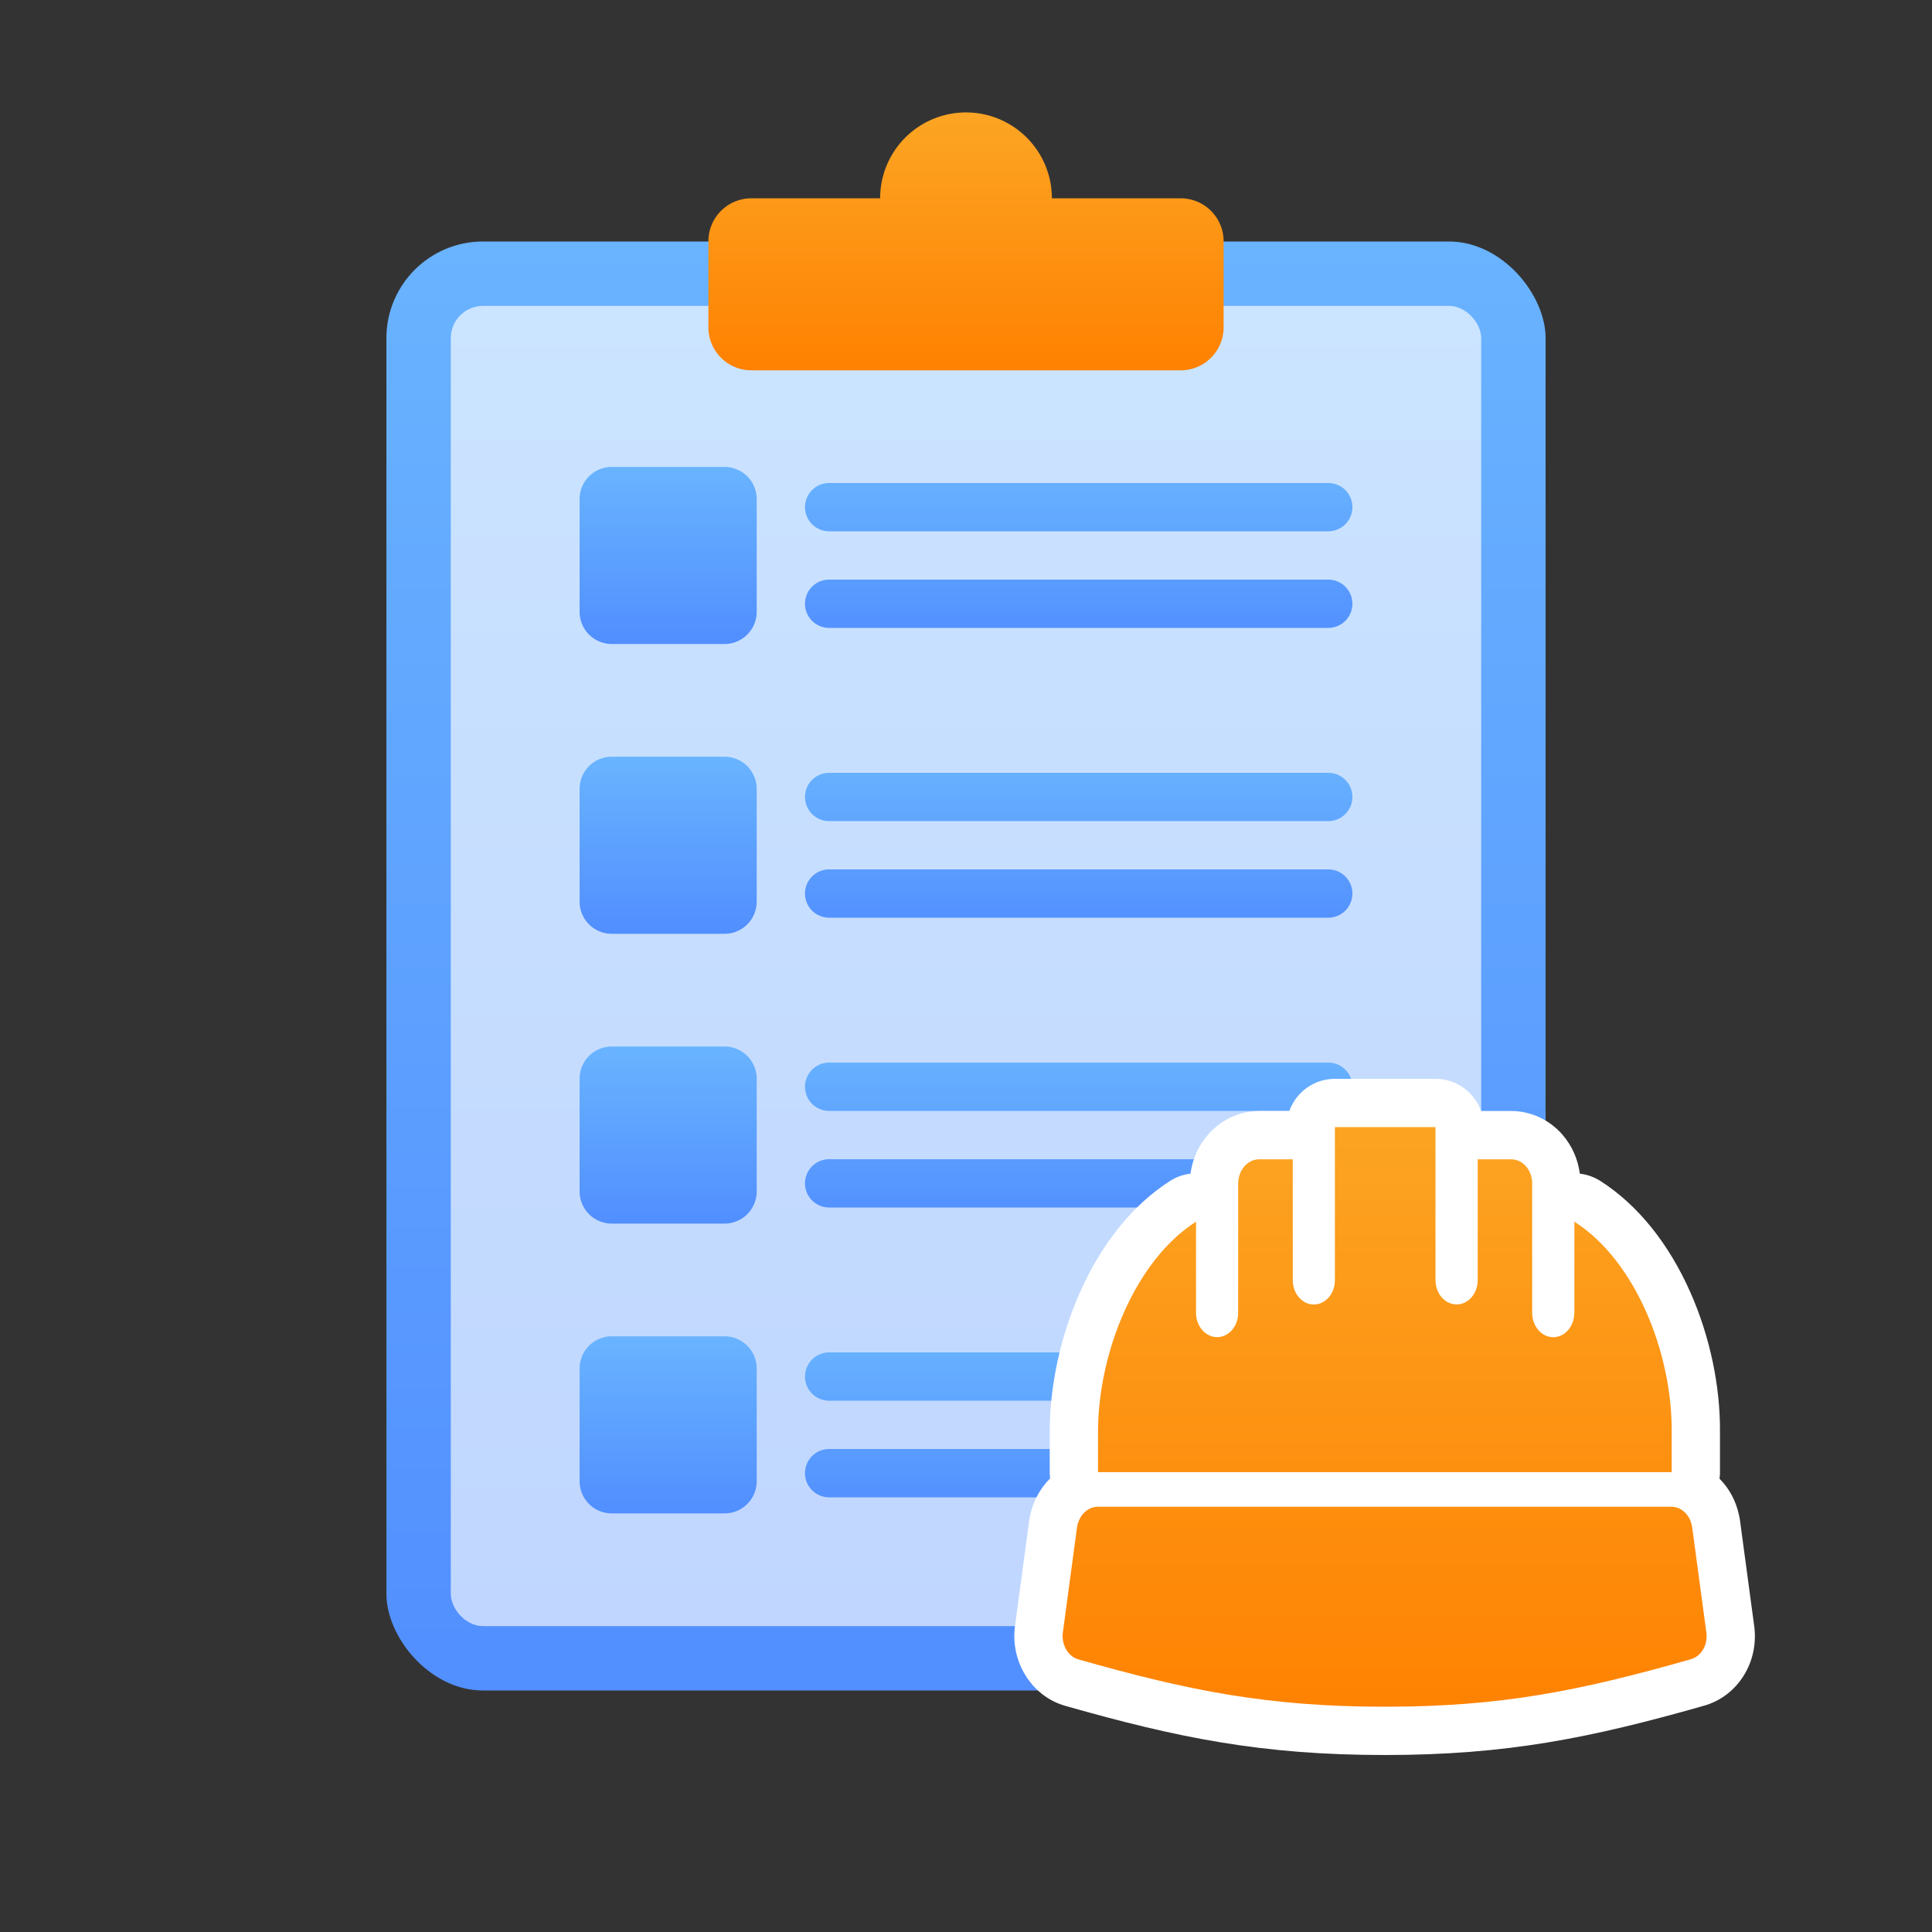 <svg xmlns="http://www.w3.org/2000/svg" xmlns:xlink="http://www.w3.org/1999/xlink" width="120" height="120" viewBox="0 0 120 120">
  <rect x="0" y="0" width="120" height="120" fill="#333333" stroke="none"/>
  <defs>
    <linearGradient id="linear-gradient" x1="0.5" x2="0.5" y2="1" gradientUnits="objectBoundingBox">
      <stop offset="0" stop-color="#69b3ff"/>
      <stop offset="1" stop-color="#528fff"/>
    </linearGradient>
    <linearGradient id="linear-gradient-2" x1="0.5" x2="0.5" y2="1" gradientUnits="objectBoundingBox">
      <stop offset="0" stop-color="#cbe4ff"/>
      <stop offset="1" stop-color="#c0d6ff"/>
    </linearGradient>
    <linearGradient id="linear-gradient-3" x1="0.5" x2="0.5" y2="1" gradientUnits="objectBoundingBox">
      <stop offset="0" stop-color="#69b4ff"/>
      <stop offset="1" stop-color="#518eff"/>
    </linearGradient>
    <linearGradient id="linear-gradient-7" x1="0.5" x2="0.5" y2="1" gradientUnits="objectBoundingBox">
      <stop offset="0" stop-color="#fca524"/>
      <stop offset="1" stop-color="#ff8101"/>
    </linearGradient>
  </defs>
  <g id="_5建设项目管理" data-name="5建设项目管理" transform="translate(12804 5341)">
    <rect id="矩形_10935" data-name="矩形 10935" width="72" height="90" rx="6" transform="translate(-12780 -5326)" fill="url(#linear-gradient)"/>
    <rect id="矩形_10935-2" data-name="矩形 10935" width="64" height="82" rx="2" transform="translate(-12776 -5322)" fill="url(#linear-gradient-2)"/>
    <rect id="矩形_13157" data-name="矩形 13157" width="120" height="120" transform="translate(-12804 -5341)" fill="none" opacity="0"/>
    <path id="联合_78" data-name="联合 78" d="M-13295-567a2,2,0,0,1-2-2v-7a2,2,0,0,1,2-2h7a2,2,0,0,1,2,2v7a2,2,0,0,1-2,2Zm13.5-1a1.5,1.5,0,0,1-1.5-1.5,1.5,1.5,0,0,1,1.5-1.5h31a1.5,1.5,0,0,1,1.5,1.5,1.5,1.5,0,0,1-1.5,1.5Zm0-6a1.5,1.5,0,0,1-1.5-1.5,1.5,1.5,0,0,1,1.5-1.5h31a1.5,1.5,0,0,1,1.5,1.5,1.5,1.5,0,0,1-1.5,1.5Z" transform="translate(529 -4734)" fill="url(#linear-gradient-3)"/>
    <path id="联合_79" data-name="联合 79" d="M-13295-567a2,2,0,0,1-2-2v-7a2,2,0,0,1,2-2h7a2,2,0,0,1,2,2v7a2,2,0,0,1-2,2Zm13.5-1a1.5,1.5,0,0,1-1.5-1.5,1.5,1.5,0,0,1,1.5-1.5h31a1.5,1.5,0,0,1,1.5,1.5,1.5,1.5,0,0,1-1.5,1.5Zm0-6a1.5,1.5,0,0,1-1.5-1.5,1.5,1.5,0,0,1,1.5-1.5h31a1.5,1.5,0,0,1,1.5,1.5,1.5,1.5,0,0,1-1.5,1.5Z" transform="translate(529 -4716)" fill="url(#linear-gradient-3)"/>
    <path id="联合_80" data-name="联合 80" d="M-13295-567a2,2,0,0,1-2-2v-7a2,2,0,0,1,2-2h7a2,2,0,0,1,2,2v7a2,2,0,0,1-2,2Zm13.5-1a1.5,1.5,0,0,1-1.5-1.5,1.5,1.5,0,0,1,1.5-1.5h31a1.5,1.5,0,0,1,1.5,1.5,1.5,1.5,0,0,1-1.5,1.5Zm0-6a1.5,1.5,0,0,1-1.5-1.5,1.5,1.5,0,0,1,1.5-1.5h31a1.5,1.5,0,0,1,1.5,1.5,1.5,1.5,0,0,1-1.5,1.5Z" transform="translate(529 -4698)" fill="url(#linear-gradient-3)"/>
    <path id="联合_81" data-name="联合 81" d="M-13295-567a2,2,0,0,1-2-2v-7a2,2,0,0,1,2-2h7a2,2,0,0,1,2,2v7a2,2,0,0,1-2,2Zm13.5-1a1.5,1.5,0,0,1-1.5-1.5,1.5,1.5,0,0,1,1.5-1.5h31a1.5,1.5,0,0,1,1.5,1.5,1.5,1.5,0,0,1-1.5,1.5Zm0-6a1.5,1.5,0,0,1-1.5-1.5,1.5,1.5,0,0,1,1.5-1.5h31a1.5,1.5,0,0,1,1.5,1.5,1.5,1.5,0,0,1-1.5,1.5Z" transform="translate(529 -4680)" fill="url(#linear-gradient-3)"/>
    <path id="路径_52429" data-name="路径 52429" d="M399.607,66.276a5.333,5.333,0,0,1,10.667,0h8a2.668,2.668,0,0,1,2.667,2.671v5.342a2.668,2.668,0,0,1-2.667,2.671H391.607a2.668,2.668,0,0,1-2.667-2.671V68.947a2.668,2.668,0,0,1,2.667-2.671h8Z" transform="translate(-13148.94 -5394.959)" fill="url(#linear-gradient-7)"/>
    <g id="路径_52425" data-name="路径 52425" transform="translate(-13019.575 -5553.361)" stroke-linecap="round" stroke-linejoin="round" fill="url(#linear-gradient-7)">
      <path d="M 301.604 319.868 C 294.113 319.868 288.993 318.817 282.17 316.877 C 280.764 316.494 279.868 315.003 280.116 313.468 L 280.991 306.969 L 280.997 306.925 L 281.006 306.881 C 281.172 306.031 281.64 305.333 282.275 304.906 L 282.275 303.799 L 282.275 301.305 C 282.275 298.652 282.892 295.798 284.012 293.269 C 285.253 290.468 286.997 288.292 289.056 286.976 L 290.982 285.746 C 291.046 284.147 292.281 282.867 293.79 282.867 L 295.872 282.867 L 296.988 282.867 L 296.988 282.368 L 296.988 280.868 L 298.488 280.868 L 304.737 280.868 L 306.237 280.868 L 306.237 282.368 L 306.237 282.867 L 307.358 282.867 L 309.435 282.867 C 310.942 282.867 312.176 284.146 312.238 285.744 L 314.169 286.976 C 316.234 288.294 317.977 290.471 319.211 293.272 C 320.327 295.807 320.929 298.663 320.906 301.312 L 320.906 303.799 L 320.906 304.923 C 321.194 305.121 321.446 305.373 321.649 305.669 L 321.979 305.669 L 322.158 306.969 L 323.033 313.468 C 323.15 314.189 323.021 314.923 322.67 315.539 C 322.286 316.211 321.676 316.686 320.951 316.879 C 313.966 318.861 309.053 319.868 301.604 319.868 Z" stroke="none"/>
      <path d="M 301.604 318.368 C 308.847 318.368 313.696 317.379 320.556 315.432 C 321.256 315.251 321.688 314.495 321.55 313.691 L 320.672 307.169 L 320.667 307.169 C 320.556 306.468 320.016 305.948 319.383 305.948 L 283.77 305.948 C 283.133 305.948 282.616 306.464 282.478 307.169 L 281.6 313.691 C 281.466 314.469 281.894 315.251 282.571 315.432 C 289.436 317.384 294.356 318.368 301.604 318.368 M 319.406 303.799 L 319.406 301.305 C 319.45 296.469 317.195 290.687 313.362 288.24 L 313.362 293.911 L 313.357 293.911 C 313.357 294.741 312.773 295.416 312.051 295.416 C 311.329 295.416 310.741 294.741 310.741 293.911 L 310.741 285.872 C 310.741 285.038 310.157 284.367 309.435 284.367 L 307.358 284.367 L 307.358 291.877 C 307.358 292.707 306.77 293.382 306.048 293.382 C 305.326 293.382 304.737 292.707 304.737 291.877 L 304.737 282.368 L 298.488 282.368 L 298.488 291.882 C 298.488 292.711 297.9 293.386 297.178 293.386 C 296.456 293.386 295.872 292.711 295.872 291.882 L 295.872 284.367 L 293.79 284.367 C 293.068 284.367 292.48 285.042 292.48 285.876 L 292.48 293.907 C 292.48 294.741 291.896 295.411 291.174 295.411 C 290.452 295.411 289.863 294.741 289.863 293.907 L 289.863 288.24 C 286.035 290.687 283.775 296.469 283.775 301.305 L 283.775 303.799 L 319.406 303.799 M 301.604 321.368 C 293.94 321.368 288.718 320.298 281.769 318.322 C 279.64 317.738 278.275 315.525 278.632 313.25 L 279.505 306.769 C 279.513 306.71 279.522 306.651 279.534 306.592 C 279.716 305.662 280.153 304.832 280.8 304.188 C 280.783 304.061 280.775 303.931 280.775 303.799 L 280.775 301.305 C 280.775 298.447 281.437 295.377 282.64 292.661 C 284.001 289.59 285.94 287.187 288.248 285.712 C 288.639 285.463 289.075 285.311 289.52 285.26 C 289.808 283.064 291.613 281.367 293.79 281.367 L 295.659 281.367 C 296.071 280.202 297.182 279.368 298.488 279.368 L 304.737 279.368 C 306.043 279.368 307.154 280.202 307.566 281.367 L 309.435 281.367 C 310.649 281.367 311.811 281.904 312.623 282.839 C 313.212 283.517 313.585 284.36 313.702 285.26 C 314.148 285.311 314.584 285.462 314.976 285.712 C 317.291 287.189 319.23 289.595 320.584 292.667 C 321.783 295.391 322.43 298.462 322.406 301.318 L 322.406 303.799 C 322.406 303.936 322.397 304.072 322.379 304.205 C 322.964 304.795 323.39 305.561 323.58 306.435 C 323.608 306.544 323.629 306.655 323.645 306.769 L 324.517 313.249 C 324.683 314.301 324.49 315.376 323.972 316.283 C 323.39 317.302 322.46 318.026 321.35 318.325 C 314.395 320.299 309.183 321.368 301.604 321.368 Z" stroke="none" fill="#fff"/>
    </g>
  </g>
</svg>
